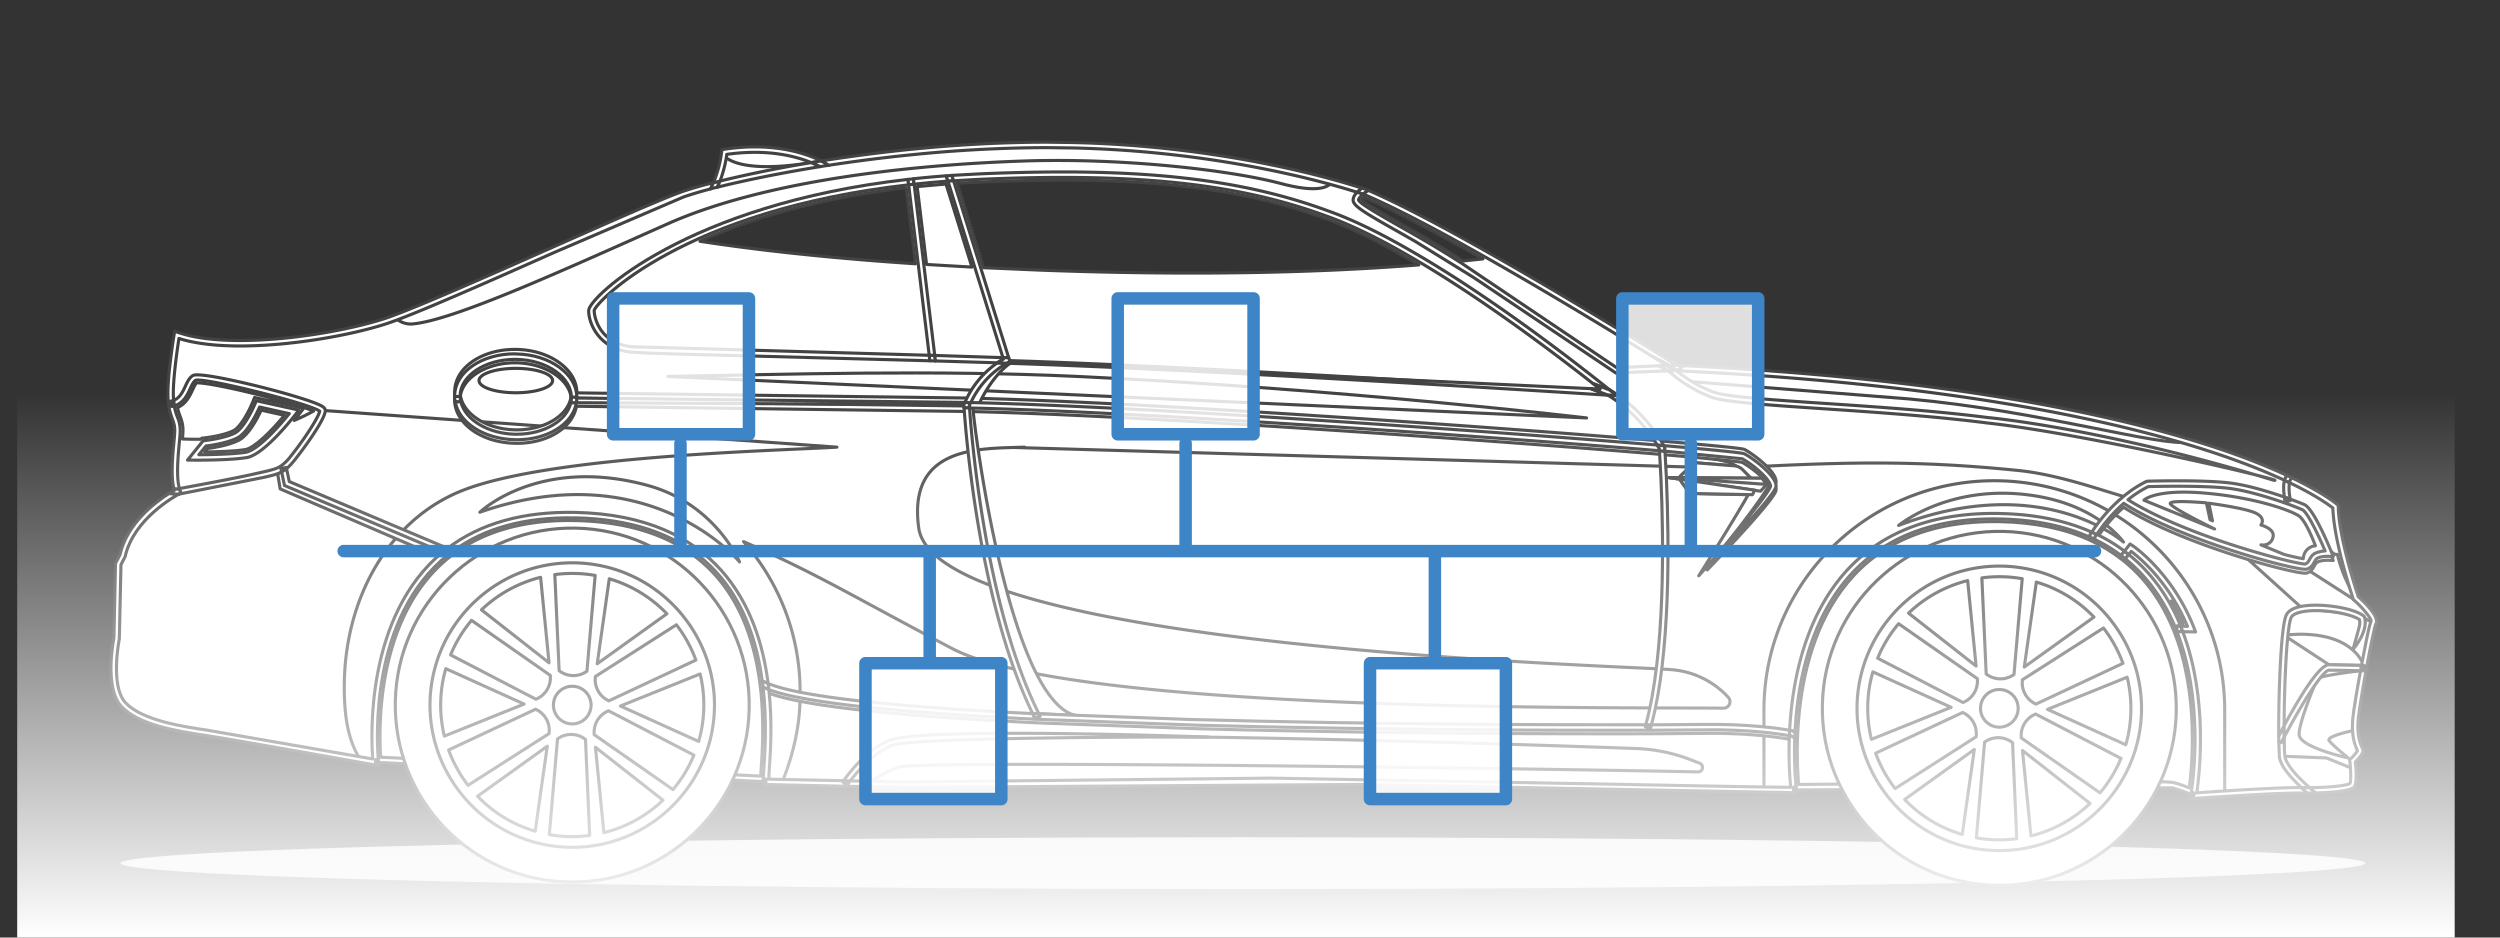 <svg xmlns="http://www.w3.org/2000/svg" xmlns:xlink="http://www.w3.org/1999/xlink" width="800" height="300" stroke="#000" stroke-linecap="round" stroke-linejoin="round" fill="#fff" fill-rule="evenodd"><rect width="100%" height="100%" fill="#333333" stroke="none"/><defs><linearGradient id="A" x1="50%" y1="100%" x2="50%" y2="0%"><stop offset="0%" stop-color="#fff"></stop><stop offset="100%" stop-color="#fff" stop-opacity="0"></stop></linearGradient><path id="B" d="M126.5 224.42c-.66 31.27 24.15 57.15 55.42 57.82 31.27.66 57.15-24.15 57.82-55.42.66-31.27-24.15-57.15-55.42-57.82-31.27-.66-57.15 24.15-57.82 55.42"></path></defs><ellipse cx="397.73" cy="276.21" fill="#e0e0e0" rx="359.18" ry="8.3" stroke-opacity=".02"></ellipse><g fill-rule="nonzero" stroke="#434343" stroke-linejoin="miter"><g stroke-linecap="butt"><path d="M560.3 153l.8.8c.7.68.9 1.73.56 2.64l-.17.43 1.88.28 1.94-2.16-.06-.1-1.43-1.88h-3.52m-.72 1.77l-.68-.01.8.1-.1-.1m-18.23.92c.26.33.63.5 1.04.52l2.87.06-3.9-.58M75.5 139.4c-3.75 1.84-10.02 2.5-10.02 2.5l-3.66 4.5s11.4.1 16.96-.8 15.34-13.8 15.34-13.8l-11.57-2.56s-3.32 8.3-7.05 10.16"></path><path d="M65.5 144.63c3.7-.05 9.58-.2 13-.77 3.04-.5 8.7-6.3 12.52-10.96l-7.44-1.65c-1.2 2.62-3.97 8.03-7.3 9.7-3.25 1.6-8.06 2.35-9.9 2.58l-.9 1.1m13.3.95c5.55-.9 15.34-13.8 15.34-13.8l-11.57-2.56s-3.32 8.3-7.05 10.15c-3.75 1.85-10.02 2.5-10.02 2.5l-3.66 4.5s11.4.1 16.96-.8zm-23.94-16.35c5.04-1.03 4.94-6.96 7.36-8.32 2.45-1.38 41.08 8.16 41.02 10.46-.05 2.3-6.12 11-9.6 15.3-1.12 1.4-2.03 2.32-2.95 2.98-1.96 1.4-4.05 1.7-8.64 2.76-6.8 1.6-25.18 4.92-25.18 4.92-1.86-5.04-.12-15.48-.03-19.4.07-3.46-1.43-4.24-2-8.7m88.5 47.2c9.4-7.3 22.52-12 40.76-11.62 45.52.96 58 30.33 60.92 54.5 1.8 14.73.06 27.55.1 30.85l-124.85-6.2s-5.33-45.53 23.08-67.53"></path><path d="M243.55 246.3c.38-5.46 1.08-15.63-.27-26.74-4.17-34.42-24.1-52.24-59.24-52.98l-2.02-.02c-15.32 0-27.98 3.8-37.63 11.28-24.5 18.97-23.13 56.6-22.55 64.47l121.58 6.05.13-2.06m436.4-68.7a51.7 51.7 0 0 0-10.27-6.23c-7.9-3.67-17.63-5.93-29.54-6.18-55.36-1.17-65.45 43.53-66.64 69.5-.5 10.6.5 18.1.5 18.1l121.1-.68c3.7.96 6.86 2.5 6.86 2.5s5.23-28.55-4.7-53.4c-3.53-8.83-8.97-17.2-17.28-23.64"></path><path d="M700.56 252.1c.95-7.1 3.13-30.07-4.94-50.23-3.82-9.56-9.44-17.27-16.72-22.9-3.02-2.35-6.36-4.38-9.94-6.02-8.13-3.77-17.83-5.8-28.85-6.02l-2.07-.02c-51.93 0-61.62 42.52-62.78 67.87-.36 7.56.06 13.56.3 16.25l102.4-.96c16.2 0 17.08.23 17.56.35 1.94.5 3.73 1.16 5.03 1.7m-18.75-76.88l-1.85 2.36c8.3 6.43 13.75 14.8 17.27 23.64l4.07.07c-6.95-17.7-19.5-26.07-19.5-26.07"></path><path d="M698.66 199.52a59.9 59.9 0 0 0-3.79-7.21 62.5 62.5 0 0 1 3.54 7.2l.25.01m-496.3-87.68c9.02.7 44.16 1.18 95.98 2.75l29 .93c67.58 2.3 187.4 10.07 187.4 10.07-20.03-15.95-43.36-32.9-64.05-44.78-9.46-5.44-18.37-9.82-26.14-12.54C392.72 56.53 357 54.63 312.9 56.55l-8.94.5c-4.27.3-8.42.68-12.42 1.12-73.3 8.06-102.22 38.38-102.3 41.17-.05 3.06 2.54 11.7 13.13 12.5zm335.2 41.5c.42.78 1.57 2.32 2.4 3.38.58.75 1.45 1.2 2.4 1.2l18.37.4c.2-.16.47-.77.75-1.43l1.9.28 1.93-2.17-.05-.08-1.43-1.9-3.52-.02-2.66-2.68a4.3 4.3 0 0 0-2.72-1.26l-12.3-.96s-5 3.96-5.22 4.75l-3.24-.02zM737.9 181.3c1.9-.54 1.8-2.73 3.35-3.5s4.08-.65 4.08-.65-5.5-13.64-8.25-14.86a73.9 73.9 0 0 0-5.03-1.96c-5.1-1.83-12.72-4.22-18.68-4.94-8.7-1.06-26.17-.55-26.17-.55a36.8 36.8 0 0 0-7.7 5.14c18.76 12.32 56.6 21.8 58.4 21.3zM37.3 204.26l.5-23.77 1.36-2.6c2.9-13 17.67-20.57 17.67-20.57L82 152.4c4.6-1.06 6.68-1.36 8.64-2.75.92-.67 1.83-1.6 2.94-3 3.48-4.3 9.55-13 9.6-15.28.05-2.3-38.58-11.85-41.02-10.47-2.42 1.36-2.32 7.3-7.36 8.32-.07-.6-.14-1.3-.18-2.06-.3-6.33 1.96-20 1.96-20 17.3 6.04 51 .65 66.4-4.27 15.38-4.9 81.47-35.8 95.53-40.73 2.37-.83 5.9-1.86 10.4-3 2.42-5.63 2.84-10.54 2.84-10.54 15.32-2.33 25.58 1.12 30.85 3.8 22.8-3.63 51.4-6.56 80.16-5.95 49.93 1.07 86.52 12.48 93.24 14.7-1.26.94-2.24 2-2.15 2.93.17 1.78 8.48 6.07 19.37 12.35a355.2 355.2 0 0 1 13.64 8.27c16.8 10.84 50.2 33.83 50.2 33.83a560.8 560.8 0 0 1 17.12-.73l2.1-.07c110.5 5.18 166.64 22.47 192.33 33.9 1.25.54 2.44 1.1 3.55 1.63 11.07 5.23 15.22 8.88 15.22 8.88.2 10.83 6.5 29.3 6.5 29.3s6.56 5.8 5.63 7.84c-.14.3-.35 1.06-.6 2.12a296.6 296.6 0 0 0-2.48 12.4l-2.47 14.87c-1.03 7.67 1.24 10.78 1.36 11.5s-2.48 3.3-2.48 3.3.73 6.7-.16 7.76c-.8.98-7.12 1.66-13.96 1.66a80 80 0 0 1-2.2-.04c-7.64-.15-34.58 1.75-34.58 1.75s5.23-28.54-4.7-53.4l4.06.07c-6.94-17.7-19.5-26.07-19.5-26.07l-1.85 2.36a51.1 51.1 0 0 0-10.27-6.23c-7.9-3.67-17.63-5.93-29.54-6.18-55.36-1.17-65.45 43.54-66.64 69.5-.5 10.6.5 18.1.5 18.1-6.4.14-96.52-1.76-141.3-2.7-44.77-.96-125.97 1.4-148.36.93l-39.25-.84c-.04-3.3 1.7-16.12-.1-30.85-2.93-24.18-15.4-53.54-60.93-54.5-18.23-.4-31.35 4.32-40.76 11.62-28.4 22-23.08 67.52-23.08 67.52L66.1 234.5c-8.7-1.27-21.3-3.28-26.65-9.07-5.32-5.78-2.16-21.2-2.16-21.2"></path><path d="M37.3 204.26l.5-23.77 1.36-2.6c2.9-13 17.67-20.57 17.67-20.57L82 152.4c4.6-1.06 6.68-1.36 8.64-2.76.92-.66 1.83-1.58 2.94-2.98 3.48-4.3 9.55-13 9.6-15.28v-.01l.87.02 163.75 11.7c-18.9 1.15-92.18 2.7-120.23 14.03-23.22 9.37-37.4 34.4-37.4 62.7-.01 9.25 1.17 17.16 5.16 23.26l-49.25-8.56c-8.7-1.28-21.3-3.28-26.65-9.08-5.32-5.77-2.16-21.2-2.16-21.2m218.76 18.68l-.01-1.64v-1.1c-.28-17.9-7.05-34.28-18.08-46.86 23.6 10.34 32.67 16.24 66.66 34.17 39.56 20.86 217.02 18.78 246.88 19.13 1.8.02 2.8-2.13 1.58-3.46a27.5 27.5 0 0 0-18.14-8.86c-14.68-1.3-235.6-6.8-240.93-45.36-3.4-24.67 16.8-25.35 30.35-25.75 0 0 7.93-.23 0 0l216.63 6.26c-1.48 1.23-3.43 2.92-3.56 3.4l-3.25-.01 3.4.5c.42.8 1.57 2.32 2.4 3.4a3.1 3.1 0 0 0 2.4 1.2l18.37.38c.2-.15.48-.76.75-1.43l1.9.28 1.94-2.16-.06-.1-1.43-1.88-3.52-.02-2.65-2.7c-.3-.28-.6-.5-.95-.7 35.65-1.94 57.9-2.2 89.1.94 12.66 1.28 26.08 6.15 34.7 8.6-.34.27-.7.54-1.02.82 18.76 12.32 56.6 21.8 58.4 21.3 1.9-.54 1.82-2.72 3.35-3.5 1.55-.76 4.08-.64 4.08-.64l-.34-.84c1.45-.1 1.44 1.3 3 1.12 1.9 8.17 5.94 14 5.94 14s6.56 5.8 5.63 7.83c-.14.32-.35 1.07-.6 2.13-.64 2.7-1.57 7.45-2.47 12.4L754 228.63c-1.03 7.68 1.24 10.78 1.36 11.52.12.73-2.48 3.3-2.48 3.3s.73 6.7-.16 7.77c-.8.98-7.1 1.66-13.95 1.66-.74 0-1.5-.02-2.22-.04-4.6-.1-16.16.56-24.65 1.1v-25.2c.02-.56 0-1.1 0-1.66V226h-.01c-.62-39.26-32.36-71.3-72.14-72.15-40.7-.86-74.4 31.3-75.27 71.8v.35h-.02v26.7l-131.77-2.6c-44.77-.96-125.97 1.4-148.36.92l-13.95-.3-20.23-.2s5.88-12.8 5.86-27.46c0-.04.01-.1.01-.14"></path><path d="M543.6 184.25c4.8-5.46 23.2-25.28 23.28-28.18.01-.7-.25-1.47-.8-2.34-1.92-3.14-7.15-6.96-9.28-8.05-.33-.15-1.08-.54-25.77-2.63.04.07.1.14.12.2l.14.3-.02.26c.02.2.04.52.07 1 21 1.8 22.74 3.54 23.18 3.68 1.52.77 6.64 4.5 6.5 6.58-.13 1.8-17.4 29.16-17.4 29.16"></path><use xlink:href="#B"></use><path d="M138.28 224.67a44.9 44.9 0 0 0 43.89 45.8 44.9 44.9 0 0 0 45.8-43.9c.52-24.76-19.13-45.26-43.9-45.8-24.76-.53-45.27 19.13-45.8 43.9"></path><path d="M167.7 225.3l-25.04-11.33c-1 3.43-1.56 7.03-1.64 10.76s.34 7.36 1.18 10.83zm-17.92 26l25.92-16.55a7.4 7.4 0 0 0-4.27-7.77l-.05-.02L143.56 240a42.1 42.1 0 0 0 6.23 11.31zm21.48 14.7l3.86-27.2-22.3 16a42 42 0 0 0 18.45 11.2zm10.96 1.7a40.7 40.7 0 0 0 6.47-.36l-1.33-30.7-.05-.04c-2.58-2.02-6.2-2.1-8.85-.18l-.05.03-2.63 30.63c2.1.37 4.25.6 6.44.63zm29.94-11.64l-21.62-16.94 2.7 27.35c7.2-1.8 13.7-5.43 18.9-10.4zm9.88-14.42l-27.3-14.18a7.4 7.4 0 0 0-4.59 7.58v.06l25.2 17.58c2.77-3.3 5.04-7 6.7-11.04zm3.17-15.14a41.7 41.7 0 0 0-1.18-10.83l-25.5 10.26 25.05 11.33c.98-3.42 1.55-7.03 1.63-10.76zm-8.76-26.57l-25.92 16.55a7.4 7.4 0 0 0 4.27 7.76l.05.03 27.83-13.04c-1.5-4.1-3.6-7.9-6.23-11.3zm-21.48-14.72l-3.86 27.2 22.3-16a42 42 0 0 0-18.45-11.2zm-10.96-1.7a41.9 41.9 0 0 0-6.47.36l1.38 30.75a7.4 7.4 0 0 0 8.86.19l.04-.04 2.63-30.63c-2.1-.37-4.25-.6-6.44-.63zm-29.94 11.64l21.62 16.94-2.7-27.35c-7.2 1.8-13.7 5.43-18.9 10.4zm-9.88 14.42l27.3 14.18c3.05-1.23 4.92-4.3 4.6-7.58v-.05l-25.2-17.6c-2.77 3.3-5.04 7-6.7 11.04zm-4.66 2.96c.46-1.55 1-3.06 1.63-4.54 1.75-4.16 4.1-8 6.94-11.4 1.03-1.24 2.12-2.43 3.27-3.55 5.82-5.67 13.13-9.8 21.27-11.72 1.56-.37 3.14-.65 4.75-.86 2.2-.27 4.42-.4 6.7-.35a45.8 45.8 0 0 1 6.67.64 45.9 45.9 0 0 1 4.71 1.05 45.5 45.5 0 0 1 20.76 12.62c1.1 1.17 2.14 2.4 3.1 3.68 2.7 3.53 4.88 7.47 6.45 11.7a44.8 44.8 0 0 1 1.44 4.61c1 3.9 1.5 7.97 1.4 12.18a45.6 45.6 0 0 1-1.91 12.11 46.2 46.2 0 0 1-1.64 4.54 45.5 45.5 0 0 1-6.93 11.41c-1.03 1.24-2.12 2.43-3.28 3.55a45.5 45.5 0 0 1-21.27 11.73 46.2 46.2 0 0 1-4.75.85 44.9 44.9 0 0 1-6.69.35c-2.27-.05-4.5-.27-6.66-.63-1.6-.27-3.18-.63-4.72-1.06a45.5 45.5 0 0 1-20.75-12.61 43.8 43.8 0 0 1-3.12-3.69 45.3 45.3 0 0 1-6.45-11.69 44.8 44.8 0 0 1-1.44-4.61c-1-3.9-1.5-7.97-1.4-12.18a45.3 45.3 0 0 1 1.92-12.11"></path><path d="M177.1 225.5a6 6 0 1 0 12.04.26 6 6 0 1 0-12.04-.26"></path><use xlink:href="#B" x="456.66" y="1.05"></use><path d="M594.94 225.72a44.9 44.9 0 0 0 43.89 45.8 44.9 44.9 0 0 0 45.8-43.9c.52-24.76-19.13-45.27-43.9-45.8-24.76-.53-45.26 19.13-45.8 43.9"></path><path d="M624.36 226.34L599.32 215c-1 3.43-1.56 7.03-1.64 10.76s.34 7.36 1.18 10.83zm-17.92 26l25.92-16.56a7.4 7.4 0 0 0-4.27-7.76l-.05-.02-27.83 13.03a42.1 42.1 0 0 0 6.23 11.31zm21.48 14.7l3.86-27.2-22.3 16a42 42 0 0 0 18.45 11.2zm10.96 1.7a41.9 41.9 0 0 0 6.47-.35l-1.33-30.72-.05-.04a7.4 7.4 0 0 0-8.85-.19l-.05.04-2.63 30.63c2.1.37 4.25.6 6.44.63zm29.94-11.64l-21.62-16.94 2.7 27.35c7.2-1.8 13.7-5.43 18.9-10.4zm9.88-14.42l-27.3-14.18a7.4 7.4 0 0 0-4.59 7.58v.06l25.2 17.58a42.1 42.1 0 0 0 6.71-11.04zm3.17-15.14a41.7 41.7 0 0 0-1.18-10.83L655.2 227l25.05 11.33a41.9 41.9 0 0 0 1.63-10.76zm-8.76-26.58l-25.92 16.56a7.4 7.4 0 0 0 4.27 7.76l.05.03 27.83-13.04a42 42 0 0 0-6.23-11.31zm-21.48-14.7l-3.86 27.2 22.3-16a42 42 0 0 0-18.45-11.2zm-10.96-1.7a41.9 41.9 0 0 0-6.47.36l1.38 30.75a7.4 7.4 0 0 0 8.86.19l.04-.04 2.63-30.63c-2.1-.37-4.25-.6-6.44-.63zm-29.94 11.64l21.62 16.94-2.7-27.35c-7.2 1.8-13.7 5.43-18.9 10.4zm-9.88 14.42l27.3 14.18c3.05-1.23 4.92-4.3 4.6-7.58v-.05l-25.2-17.58c-2.77 3.28-5.04 7-6.7 11.03zm-4.66 2.96c.46-1.55 1-3.06 1.63-4.54 1.75-4.16 4.1-8 6.94-11.4 1.03-1.24 2.12-2.43 3.27-3.55 5.82-5.67 13.13-9.8 21.27-11.72 1.56-.37 3.14-.65 4.75-.86 2.2-.27 4.42-.4 6.7-.35a45.8 45.8 0 0 1 6.67.64 45.9 45.9 0 0 1 4.71 1.05 45.5 45.5 0 0 1 20.76 12.62c1.1 1.17 2.14 2.4 3.1 3.68 2.7 3.53 4.88 7.47 6.45 11.7a45.6 45.6 0 0 1 1.44 4.61 45.4 45.4 0 0 1 1.4 12.18 45.6 45.6 0 0 1-1.91 12.11 46.2 46.2 0 0 1-1.64 4.54 45.5 45.5 0 0 1-6.93 11.41c-1.03 1.24-2.12 2.43-3.28 3.55a45.4 45.4 0 0 1-21.27 11.72 44.1 44.1 0 0 1-4.75.86c-2.2.27-4.42.4-6.7.35s-4.5-.27-6.66-.63a46.1 46.1 0 0 1-4.72-1.06 45.5 45.5 0 0 1-20.75-12.61 43.8 43.8 0 0 1-3.12-3.69c-2.7-3.53-4.88-7.47-6.45-11.7a44.8 44.8 0 0 1-1.44-4.61c-1-3.9-1.5-7.97-1.4-12.18a45.3 45.3 0 0 1 1.92-12.11"></path><path d="M633.76 226.54c-.07 3.32 2.57 6.08 5.9 6.15a6.02 6.02 0 0 0 .26-12.04 6 6 0 0 0-6.15 5.89M88.85 151.6l.8 4.85 50.67 21.77 1.76-1.6.42-.3-51.2-21.6-.87-4.14-.52.4a7.1 7.1 0 0 1-1.05.63m198.7 93.9c6.28-2.4 211.9.57 255.78 1.5 1.62.04 2.05-2.2.54-2.78l-3.1-1.2c-5.52-2.1-11.33-3.3-17.24-3.5-41.38-1.5-213.38-7.26-237.8-1.34-7.77 1.9-13.64 11.06-15.02 13a3.3 3.3 0 0 0 .45.02l5.7.03c2.13-1.18 4.62-3.42 10.68-5.72M164.8 137.55h.6c8.72 0 16.03-4.36 17.25-10.1a7.4 7.4 0 0 0 .16-.96 4.9 4.9 0 0 0 .04-.56v-.22c-.02-3.08-1.77-5.97-4.93-8.26-3.33-2.4-7.8-3.78-12.63-3.9h-.54c-9.52 0-17.4 5.22-17.52 11.6 0 .08 0 .2.02.27-.02.27 0 .53.04.8a5.2 5.2 0 0 0 .17.96c1.3 5.7 8.67 10.2 17.33 10.36zm-.04-25.75l.58.02c5.16.1 10 1.6 13.62 4.22 3.65 2.62 5.64 6.05 5.64 9.68l124.18 1.64c.2.02.38.02.57.02.44.02.87.02 1.33.04 55.32 1.25 168.96 9.36 219.66 13.6.55.05 1.07.08 1.6.14a7.8 7.8 0 0 1 .56.05c24.7 2.1 25.44 2.48 25.77 2.63 2.13 1.1 7.36 4.9 9.28 8.05.56.87.82 1.64.8 2.34-.07 2.9-22.03 27-22.03 27 9.65-11 20.07-25.3 20.28-27.07 0-.22-.07-.64-.54-1.36a13.2 13.2 0 0 0-1.7-2.13 32.4 32.4 0 0 0-6.82-5.25c-.44-.14-3.72-.64-24.72-2.44-.34-.04-.67-.05-1.02-.1-.24-.02-.5-.03-.75-.07-50.4-4.2-165.3-12.44-220.76-13.68-.34 0-.65-.01-.96-.01-.27 0-.53-.02-.8-.02l-124.05-1.66c-1.15 6.8-9.16 11.87-19.05 11.87h-.65c-9.8-.2-17.83-5.38-19.1-12.1-.05-.25-.08-.5-.12-.75a10.8 10.8 0 0 1-.05-1v-.3c.14-7.5 8.6-13.35 19.26-13.35"></path><path d="M164.8 140.1h.6c8.72 0 16.03-4.36 17.25-10.1a7.4 7.4 0 0 0 .16-.96 4.9 4.9 0 0 0 .04-.56v-.22c-.02-3.08-1.77-5.97-4.93-8.26-3.33-2.4-7.8-3.78-12.63-3.9h-.54c-9.52 0-17.4 5.22-17.52 11.6 0 .08 0 .2.02.27-.02.27 0 .53.04.8a5.2 5.2 0 0 0 .17.96c1.3 5.7 8.67 10.2 17.33 10.36zm-.04-25.75l.58.02c5.16.1 10 1.6 13.62 4.22 3.65 2.62 5.64 6.05 5.64 9.68l124.18 1.64c.2.02.38.02.57.02.44.02.87.02 1.33.04 55.32 1.25 168.96 9.36 219.66 13.6.55.05 1.07.08 1.6.14a7.8 7.8 0 0 1 .56.05c24.7 2.1 25.44 2.48 25.77 2.63 2.13 1.1 7.36 4.9 9.28 8.05.56.87.82 1.64.8 2.34-.07 2.9-22.03 25.6-22.03 25.6 9.65-11 20.07-23.88 20.28-25.66 0-.22-.07-.64-.54-1.36a13.2 13.2 0 0 0-1.7-2.13 32.4 32.4 0 0 0-6.82-5.25c-.44-.14-3.72-.64-24.72-2.44-.34-.04-.67-.05-1.02-.1-.24-.02-.5-.03-.75-.07-50.4-4.2-165.3-12.44-220.76-13.68-.34 0-.65-.01-.96-.01-.27 0-.53-.02-.8-.02L184.45 130c-1.15 6.8-9.16 11.87-19.05 11.87l-.65-.02c-9.8-.2-17.83-5.38-19.1-12.1-.05-.25-.08-.5-.12-.75a10.8 10.8 0 0 1-.05-1v-.3c.14-7.5 8.6-13.35 19.26-13.35m165.7 115.15l1.46.07 48.4 1.8c60.16 1.7 121.9 1.76 146.34 1.7h1.8l16.52-.12c14.4-.2 24.63 1.32 27.72 1.86-.01.33-.03.67-.05 1-.02.26-.02.5-.03.75-2.74-.5-12.97-2.1-27.6-1.87l-17.7.12c-23.52.06-83.94 0-143.54-1.6l-51.93-1.9c-.22-.02-.45-.02-.66-.04-45.66-2.22-74.27-5.4-85.14-9.46-.04-.47-.1-.96-.16-1.44a6.7 6.7 0 0 0-.07-.5c9.9 4.12 38.38 7.36 84.64 9.63m414.85-16.78l-14.36-9.4s19.87-3.22 25.56 9.62l-11.2-.22m10.66 1.86s-12.13 1.32-14.42 2.57c0 0-5.82 13.6-5.82 17.82 0 4.2 15.74 7.58 15.74 7.58s-5.1-4.1-6.14-5.56c-1.02-1.45 8.28-3.34 8.28-3.34l2.36-19.07M730.93 242l13.55.55 8.3 3.38s.92 4.2-.44 5.56c-1.35 1.36-13.92 1.42-13.92 1.42s-6.96-5.84-7.48-10.9m22.16-50.28l-14.97-9.6-22.32-6.36 21.08 19.05s17.25 1.38 18.86 2.47a24.9 24.9 0 0 0 3.8 1.99s-.4-3.68-6.45-7.56m-216.8-73.97s-68.03-42.88-99.15-56.2l-1.12-.38c-1.26.94-2.23 2-2.14 2.93.17 1.78 8.47 6.07 19.36 12.36a335.2 335.2 0 0 1 13.65 8.26c16.8 10.84 50.2 33.84 50.2 33.84 4.38-.32 13.1-.6 17.12-.74l2.1-.07m-347.08-18.4c-.05 3.05 2.53 11.7 13.12 12.5 9.02.7 44.16 1.2 95.98 2.76l-6.8-56.43c-73.32 8.06-102.23 38.4-102.3 41.18m325.5 26.24c-20.03-15.95-43.36-32.9-64.05-44.77-9.46-5.44-18.38-9.82-26.14-12.55-31.84-11.74-67.58-13.64-111.67-11.72l-8.93.5 18.15 58.3 5.25.17c67.57 2.3 187.4 10.07 187.4 10.07m-46.54-42.1l-.4-.25c-4.07-2.62-8.56-5.33-13.7-8.3l-6.18-3.53c-5.4-3.06-10.96-6.22-12.22-7.56a4.3 4.3 0 0 1 .66-.72c.05.02.1.03.1.03 9.97 4.26 23.85 11.65 38.06 19.68l-6.3.66m-175.3.9c-28.64-1.9-51.23-4.48-68.93-7.2 15.67-7.03 37.34-13.8 66-17.12l2.93 24.3m13.35-25.74l6.7-.35a616.9 616.9 0 0 1 27.22-.65c34.93 0 60.76 3.78 83.8 12.28 7.27 2.54 15.96 6.72 25.84 12.4l4.17 2.44c-29.58 2.32-69.44 3.6-121.18 1.67l-18.1-.78-8.42-27.02"></path><path d="M291.54 58.17l6.8 56.42 23.78.74-18.17-58.28c-4.27.3-8.42.68-12.42 1.12"></path><path d="M296.5 84.63l-3-24.92 9.22-.82 8.3 26.58-14.5-.84m238.8 33.15l.96-.03c80.67 3.78 132.34 14.02 164.37 23.7-9.47 1.63-47.04-9.88-89.84-13.8l-71.8-5.7-3.7-4.16m-27.6 15.95s-78.23-9.3-162.7-13.27c-45.73-2.15-93.14-.7-131.3 0l294 13.27"></path><path d="M309.6 129.34c.07-.2.15-.37.24-.56 2.9-6.7 7.5-10.68 10.37-12.67l3.17.1c-1.22.62-6.2 4.72-10.03 12.97-.16.34-1.92.3-2.06.63.02.16.02.4.05.74.5 7.8 12.75 101.37 35.76 98.55-.2 0-13.93-.7-14.1-.7l-1.46-.07c-17.27-35.38-21.46-90.5-21.95-97.83a15.5 15.5 0 0 1-.05-.8l-.02-.2.1-.17m-72.97 50.47s-28.8-34.85-83.1-15.88c0 0 18.76-18.12 53.65-8.6 21.72 5.92 29.45 24.5 29.45 24.5m442.85-6.37s-25.84-22.9-71.95-5.3c0 0 17.32-14.47 45.56-9.14 18.9 3.56 26.4 14.43 26.4 14.43"></path><path d="M737.65 181.73c.66-.2.98-.68 1.4-1.45.4-.72.86-1.52 1.8-2a9.3 9.3 0 0 1 3.18-.72c-2.3-5.42-5.76-12.52-7.3-13.2a74.7 74.7 0 0 0-4.98-1.94c-3.35-1.2-11.88-4.1-18.5-4.9-8.06-1-23.94-.6-25.86-.55-2.18 1.08-4.34 2.5-6.44 4.18 18.88 11.88 54.4 20.82 56.7 20.56zm-59.58-20.38l1.36-1.17a36.5 36.5 0 0 1 7.38-4.85l.36-.1c.72-.02 17.63-.5 26.3.56 5.9.7 13.05 2.97 17.52 4.52l1.36.47c.15.05.3.12.47.17 2.16.8 3.82 1.45 4.6 1.8 2.92 1.3 7.77 13.02 8.7 15.34l.52 1.27-1.36-.07c-.64-.03-2.54 0-3.66.56-.45.23-.73.7-1.05 1.27-.47.84-1.06 1.9-2.46 2.27-.1.04-.2.04-.38.04-4.8 0-40.13-9.5-58.17-21.1a50.2 50.2 0 0 0-6.67 7.19c-.9 1.2-1.57 2.15-1.95 2.74l-.9-.42-.7-.3a50.7 50.7 0 0 1 8.71-10.19"></path><path d="M687.18 154.84a36.7 36.7 0 0 0-7.7 5.15c18.76 12.32 56.58 21.8 58.4 21.3 1.9-.54 1.8-2.72 3.35-3.5 1.55-.77 4.08-.64 4.08-.64s-5.5-13.65-8.25-14.87a75.4 75.4 0 0 0-5.03-1.95c-5.1-1.84-12.72-4.23-18.68-4.94-8.7-1.07-26.18-.56-26.18-.56M126.4 101.7c19.9-7.4 78.95-34.9 92.15-39.54 2.37-.83 5.9-1.86 10.4-3 2.43-5.63 2.84-10.54 2.84-10.54 15.32-2.33 25.58 1.12 30.85 3.8 22.8-3.63 51.4-6.56 80.16-5.95 37.88.8 68.07 7.57 83.37 11.76-.8 1.4-3.94 3.78-16.27.5-16.43-4.36-50.53-8.2-81.57-7.23-31.05.98-81.13 5.25-114.58 20.08-33.44 14.83-68.25 30.84-81.7 32.08-2.3.2-4.16-.72-5.64-1.96"></path><path d="M231.77 49.86s4 6.2 28.8 2v.84l-31.62 6.45 2.83-9.3M54.65 128.38l.35 1.7a5.2 5.2 0 0 0 .8-.21l-.1-.75-.1-1.03a10.5 10.5 0 0 1-.94.28m3 28.66a8.2 8.2 0 0 1-.23-.7l-.62.12-1.16-.1.14.56-1.76 1.04 2.84.25.13-.02c.01 0 .07-.02.2-.04l.02-.01c.01-.02.03-.02.03-.02l.68-.37-.26-.7m32.22-7.1l.23 1.05a9.3 9.3 0 0 0 1.04-.63c.18-.12.35-.26.53-.4l-.1-.37-1.7.35"></path><path d="M90.13 151l.9 4.36 50.6 21.34 1.15-.94.42-.3-50.63-21.36-.87-4.14-.52.4a7.1 7.1 0 0 1-1.05.63m-11.23-4.55c5.83-.95 15.48-13.58 15.9-14.12l.82-1.08-.28-.05v-.02L82 128.22l-.26.68c-.9 2.23-3.82 8.3-6.63 9.7-3.58 1.76-9.67 2.4-9.72 2.4l-.37.03-5.02 6.2 2.9.02c3.3 0 11.5-.07 16-.82zm13.66-14.08c-3.2 4-10.06 11.72-13.94 12.37-4.13.66-11.8.76-14.98.78l2.28-2.8c1.4-.15 6.58-.87 9.95-2.53 3.36-1.7 6.28-7.85 7.2-9.93l9.5 2.12"></path><path d="M94.3 147.2c2.58-3.2 9.72-12.9 9.8-15.8.01-.68-.58-1.12-1.08-1.43-4.8-2.88-38.37-11.4-41.25-9.82-1.17.66-1.8 2.02-2.48 3.47-.84 1.8-1.7 3.68-3.68 4.48l.1 1.03c.03.26.06.52.1.75 2.93-.94 4.12-3.47 5.06-5.53.54-1.2 1.06-2.28 1.74-2.67 2.17-.7 22.42 4.05 33.2 7.4 3.35 1.05 5.8 1.95 6.5 2.5-.4 2.1-5.32 9.53-9.37 14.54a14.3 14.3 0 0 1-2.78 2.8c-1.5 1.1-3.14 1.45-6.36 2.2l-1.96.43c-5.93 1.4-20.9 4.14-24.4 4.78.07.25.14.47.23.7l.26.72-.68.36s-.02 0-.04.02l26.96-5.32c2.7-.6 4.43-1 5.95-1.82l-.23-1.04 1.7-.35.1.36c.8-.66 1.62-1.53 2.6-2.75"></path><path d="M36.44 204.24c-.12.5-3.16 15.77 2.4 21.8 5.3 5.72 16.78 7.82 27.16 9.33 8.6 1.28 53.64 9.37 54.1 9.44l.13.02.06-1.75.77.04c-.5-5.88-2.9-45.64 22.42-65.67l-1.83-.77c-24.7 20.33-22.94 59.02-22.37 66.2l-53.02-9.23c-7.28-1.08-20.82-3.05-26.12-8.8-4.97-5.37-2-20.27-1.95-20.43l.52-23.7 1.34-2.64c2.7-12.1 16.18-19.43 17.17-19.94-.12.02-.17.04-.2.04l-.12.01-2.85-.24c-4.4 2.77-13.4 9.54-15.68 19.65l-1.42 2.67v.2l-.5 23.77"></path><path d="M120.27 243.1l-.07 1.75 1 .05-.1-1.03c0-.04-.04-.28-.07-.73l-.77-.04"></path></g><path d="M120.2 244.84l1.03.2-.02-.14z"></path><g stroke-linecap="butt"><path d="M142.78 175.75l-1.15.94 1.83.77c.12-.13.26-.23.4-.34l1.2-.88-1.87-.8-.42.3m2.73-48.88a10.6 10.6 0 0 0 .05.99l.12.76h1.8a5.2 5.2 0 0 1-.17-.96c-.04-.27-.06-.53-.04-.8h-1.76"></path><path d="M145.66 128.6c1.26 6.73 9.28 11.9 19.1 12.1l.64.02c9.9 0 17.9-5.06 19.06-11.87h-1.8c-1.22 5.74-8.53 10.1-17.26 10.1h-.6c-8.65-.17-16-4.67-17.32-10.36h-1.8m19.07-15.37c-10.66 0-19.12 5.86-19.26 13.35v.3h1.76c-.02-.08-.02-.2-.02-.27.13-6.4 8-11.6 17.52-11.6h.54c4.82.1 9.3 1.5 12.63 3.9 3.16 2.3 4.9 5.18 4.93 8.26h.83l.9.01c0-3.63-2-7.06-5.64-9.68-3.62-2.62-8.46-4.12-13.62-4.22l-.58-.02"></path><path d="M184.55 128.08l.04-.72v-.22l-.9-.02h-.84v.23c0 .2-.02.38-.03.56a9.4 9.4 0 0 1-.16.95h1.8c.05-.26.08-.52.1-.78m33.68-66.74c-6.37 2.24-23.43 9.8-41.5 17.82-21.37 9.47-45.62 20.22-54 22.9-10.4 3.33-29.2 6.9-45.9 6.9-8.24 0-14.96-.87-19.95-2.62l-1-.35-.16 1.03c-.1.56-2.28 13.84-1.97 20.2.04.8.1 1.5.17 2.13.28 2.2.8 3.54 1.23 4.73.43 1.22.8 2.18.76 3.83-.01.96-.15 2.38-.3 4-.42 4.47-.94 10.42.01 14.45l1.16.1c.12-.02.33-.07.62-.12-.68-2.43-.66-5.92-.47-9.28.1-1.75.26-3.46.4-5 .16-1.66.3-3.1.32-4.12a10.7 10.7 0 0 0-.9-4.5c-.35-.94-.73-1.98-1-3.57a5.2 5.2 0 0 1-.8.21l-.35-1.7a8 8 0 0 0 .94-.28 14.1 14.1 0 0 1-.06-.96c-.27-5.18 1.27-15.56 1.77-18.83 5.06 1.6 11.63 2.4 19.55 2.4 16.87 0 35.9-3.6 46.42-6.98 8.48-2.7 31.72-13 54.2-22.98L218.8 63a131.2 131.2 0 0 1 8.56-2.54c.28-.58.53-1.12.74-1.63l.15-.38a125.5 125.5 0 0 0-10.05 2.9"></path><path d="M228.73 58.32l-.44.1-.16.38-.73 1.62 2.16-.54.18-.4.64-1.57-1.65.4m-44.67 107.4c35.12.73 55.26 18.3 59.87 52.23l1.43.6c.14.07.3.12.45.2-3.1-24.58-16.38-53.8-61.7-54.77-16.68-.35-30.4 3.5-40.9 11.5l1.87.8c10.06-7.33 23.1-10.88 39-10.54"></path></g><path d="M244.22 251.02v.02l.82.02z"></path><g stroke-linecap="butt"><path d="M244.24 249.25l-.02.94v.82l.84.04.07-1.75-.9-.05m.45-29.1l1.36.54c-.03-.47-.1-.96-.16-1.45-.01-.17-.03-.33-.07-.5l-.45-.2-1.43-.6.2 1.5.05.5.5.2M232.56 49.4c12.7-1.8 21.76.46 27.08 2.64.95-.18 1.9-.32 2.85-.47l.3-.06c-5-2.47-15.5-6.12-31.14-3.73l-.66.1-.07.7a37 37 0 0 1-2.62 9.88c.14-.04.3-.07.44-.1l1.65-.4c1.47-3.85 2-7.15 2.18-8.53"></path><path d="M229.57 59.9c9.4-2.34 21.04-4.66 32.9-6.58-.07-.05-.16-.1-.23-.12a33.3 33.3 0 0 0-2.58-1.17 389.1 389.1 0 0 0-29.26 5.9l-.65 1.57c-.05.14-.1.26-.17.4"></path><path d="M262.8 51.5l-3.14.52 2.58 1.17c.07.04.16.07.23.12.1-.01.2-.03.3-.05l2.48-.38a20.9 20.9 0 0 0-2.22-1.26c-.07-.03-.15-.07-.24-.12m6.9 198.73l1.43.98c.02-.02.37-.52.96-1.33l-1.66-.03c-.15 0-.3 0-.45-.02l-.28.4"></path><path d="M190.12 99.36c.68-2.84 28.6-32.1 100.65-40.22l-.2-1.74c-70.9 8-102.08 37.72-102.2 41.93-.07 4 3.25 12.56 13.92 13.38 5.08.38 18.2.7 38.04 1.2l57.23 1.54-.2-1.76-94.92-2.73c-10.38-.78-12.35-9.35-12.3-11.6m79.82 150.47l-23.97-.5.17-2.86c.37-5.3 1.05-15-.12-25.8-.5-.17-.94-.35-1.36-.54l-.5-.2c1.3 11 .6 21.03.23 26.42l-.18 2.9.9.05-.07 1.75h.02l26.03.56v-.4l-1.43-.97c.04-.04.12-.18.28-.4"></path><path d="M290.57 57.4l.1.88.1.87.85-.1.9-.08-.2-1.75-.85.1-.9.1"></path><path d="M290.77 59.14l6.58 54.54 1 .04.77.02-6.6-54.8-.9.1-.85.1"></path><path d="M298.36 113.73l-1-.04.2 1.76 1.78.06-.2-1.77c-.26 0-.5-.01-.77-.01m4.43-57.47a297.5 297.5 0 0 0-10.49.94l.2 1.75a280.2 280.2 0 0 1 10.82-.98l-.54-1.7"></path><path d="M304.6 56.13l-.7.05-1.1.1.53 1.7.68-.05c.37-.04.73-.05 1.12-.07l-.53-1.73m4.17 72.64l-124.18-1.4-.03.7c-.02.26-.06.53-.1.8l123.98.64.1-.17c.07-.2.16-.37.25-.56"></path><path d="M308.45 129.72c0 .04.01.32.05.8l.8.01.96.02-.05-.73.45-1-1.32-.03c-.2 0-.4 0-.58-.02l-.24.56-.1.17.02.2m12.5-15.26l-21.8-.7.2 1.76 19.8.6a21.8 21.8 0 0 1 1.95-1.22l-.14-.45"></path><path d="M310.66 128.83c3.84-8.25 10.42-12 11.64-12.6h-.23l-2.95-.1a29.9 29.9 0 0 0-10.36 12.67 11.2 11.2 0 0 0 .58.01c.43.02.87.02 1.32.04m-2.16 1.67c.5 7.33 4.68 62.45 21.95 97.83l1.47.07c.17 0 .34.02.54.02-17.4-34.97-21.7-90.07-22.2-97.9-.33 0-.64-.01-.96-.01-.26 0-.52-.02-.8-.02m13.65-16.04l.64.02-17.65-56.64-1.8.12 17.6 56.46 1.2.04"></path><path d="M321.08 114.9l-1.95 1.22 3.18.1.2-.1.22-.17.4-.37-.14-.52-.18-.58-1.85-.05.14.45m-75.06 105.8c10.87 4.07 39.48 7.25 85.14 9.46l.02-.26-.1-.2-.64-1.33c-46.25-2.27-74.73-5.5-84.64-9.63a8.6 8.6 0 0 1 .07.5l.16 1.44"></path><path d="M331.92 228.42l-1.47-.07.75 1.53 1.62-.68-.08-.16a4 4 0 0 1-.28-.59c-.2 0-.37-.02-.54-.02m-46.32 10.04c7-2.7 99.2-2.72 101.1-2.6 0 0-89.8-3.3-101.74.97-7.53 2.7-13.64 11.06-15.02 13a3.3 3.3 0 0 0 .45.02l1.66.03c2.13-2.75 7.5-9.1 13.54-11.4m57.18-191.16c46.85 1 81.95 11.13 91.5 14.2.34-.33.75-.68 1.23-1.05l.36-.26c-7.87-2.58-44.1-13.58-93.06-14.62l-7.72-.1c-28.47 0-54.97 3.26-72.3 6 .1.05.17.1.24.12.88.44 1.6.88 2.22 1.26 7.42-1.13 16.33-2.34 26.24-3.33a437.1 437.1 0 0 1 43.6-2.31l7.68.1"></path><path d="M435.5 60.47l-1.22 1.05 1.47.47a2.9 2.9 0 0 1 .45.16 3.3 3.3 0 0 1 .35-.28 14.5 14.5 0 0 1 1.38-.93l-.44-.2a22.5 22.5 0 0 0-1.2-.4l-.43-.14-.37.26m73.5 63.9l-185.9-8.76-.38.37-.23.17c-.02.02-.08.04-.2.1l5.04.17c65.52 2.24 181.65 9.7 187.16 10.05-.05-.02-.06-.03-.06-.03l-5.43-2.06M469.67 91.5a366 366 0 0 0-18.53-11.44c-10.02-5.78-18.86-10.02-26.28-12.62-23.3-8.58-49.4-12.42-84.66-12.42a621.7 621.7 0 0 0-27.34.65l-8.25.45.52 1.73 7.8-.44c10.02-.44 18.93-.64 27.27-.64 35.04 0 60.97 3.8 84.07 12.3 7.32 2.57 16.07 6.77 26 12.48 21.06 12.07 43.27 28.47 59.5 41.2l5.4 2.06c-12.1-9.65-28.5-22.12-45.5-33.3"></path><path d="M515.17 124.82l-5.4-2.06 2.27 1.78-3.02-.2 5.43 2.06s.01.01.07.03c.1.02.17.02.2.02l2.77.17-2.18-1.72c-.02-.02-.03-.04-.05-.06-.04-.01-.05-.03-.07-.03m11.46 107.12l-.17.63 1.67.5.3-1.12h-1.8"></path><path d="M534.4 116.95l-6.4-3.33 5.4 3.35 1.02-.02m-19.12 7.95l2.18 1.73-2.78-.18c-.02 0-.08 0-.2-.01.82.47 9.53 5.56 15.82 15.98l2.15.2c-6.7-11.76-16.26-17.22-17.24-17.76.02.02.04.03.06.05"></path><path d="M530.33 142.42c-50.7-4.22-164.34-12.33-219.67-13.6l-.45 1c.02.16.02.4.05.74 55.45 1.24 170.38 9.47 220.77 13.68-.04-.32-.04-.55-.05-.68v-.04l-.65-1.1M471.5 88.76l45.66 30.66c4.62-.33 14.04-.65 16.7-.73-.07-.06-.12-.13-.17-.16l-2.85-1.48-13.52.6L467.36 84a344.9 344.9 0 0 0-13.68-8.29l-6.17-3.52c-6.1-3.47-12.4-7.05-12.77-8.2-.02-.28.34-.94 1.46-1.83a4.5 4.5 0 0 0-.45-.16l-1.47-.47c-.92.94-1.34 1.8-1.27 2.67.17 1.8 4.06 4.08 13.64 9.5l6.16 3.5 18.68 11.55"></path><path d="M531.03 144.24l.47 8.72c.87 19.82 1.38 56.3-4.85 78.97h1.8c6.1-22.6 5.67-58.24 4.83-78.2-.02-.28-.02-.56-.03-.84l-.46-8.5c-.33-.04-.66-.05-1-.1-.24-.02-.5-.03-.75-.07"></path><path d="M530.98 143.52v.03l.05.68c.24.04.5.06.75.07l1 .1-.07-1 .02-.26-.14-.3c-.04-.07-.1-.14-.12-.2l-2.15-.2.65 1.1m-94.13-81.17c24.4 10.44 72.2 39.5 91.05 51.17l.1.07 6.4 3.34 1.64-.07.24-.16c-6.1-3.84-68.7-42.97-98.35-55.78a18.4 18.4 0 0 0-1.38.92c-.12.1-.25.2-.35.28a11.4 11.4 0 0 1 .64.23"></path><path d="M530.86 117.06l2.84 1.48c.06.04.1.1.18.16h.36l2.03-.07-.25-.02-.2-.12c-.07-.05-.92-.58-2.44-1.52l-2.53.1m5.7-.17c-.07-.05-.17-.1-.28-.17l-.24.16-1.64.07.2.1.2.14a25.4 25.4 0 0 0 1.66 1.43h.08l2.46-1.6-2.46-.13"></path><path d="M536.48 118.62l-1.66-1.43-.2-.14-.2-.1h-.22l-.8.02 2.63 1.64.25.01h.2"></path><path d="M536.32 118.62c.05 0 .12 0 .17.02 0-.02-.01-.02-.01-.02h-.16m-9.67 113.3c-24.45.05-86.18-.02-146.34-1.7l-47.86-1.78c.1.2.18.4.28.6l.1.16-1.62.68v.26c.2.02.44.02.66.04l51.93 1.9c59.6 1.6 120.02 1.66 143.54 1.6l17.7-.12c14.64-.24 24.87 1.38 27.6 1.87.02-.25.02-.5.04-.75l.05-1c-3.1-.54-13.3-2.07-27.72-1.86l-16.53.12c-.08.37-.2.75-.3 1.12l-1.68-.5c.05-.2.12-.42.18-.63"></path><path d="M568.33 155.63c.02-.7-.24-1.47-.8-2.34-1.92-3.14-7.15-6.96-9.28-8.05-.33-.15-1.08-.54-25.77-2.63.03.07.1.14.12.2l.14.3-.02.26c.02.2.04.52.07 1l24.73 2.44a32.4 32.4 0 0 1 6.82 5.25c.7.74 1.3 1.45 1.7 2.13.47.72.54 1.14.54 1.36-.2 1.78-10.63 14.66-20.28 25.66 0 0 21.95-22.7 22.02-25.6m4.33 79.06l-.04.75.6.12 1.1.6.07-1.4c0-.18.02-.34.03-.5l-.73-.4c-.01 0-.35-.06-1-.17l-.05 1"></path><path d="M516.44 250.95L406.84 249 292 250.22c-3 0-5.56-.04-7.64-.07l-12.3-.27-.96 1.33v.4l20.9.35 143.35-.94 138.66 2.65-.03-1.74.8-.02c-.23-2.04-.73-7.98-.47-15.77l-1.1-.6c-.12-.01-.33-.07-.6-.12a117.4 117.4 0 0 0 .42 16.51c-5.73 0-29.12-.44-56.6-.98"></path><path d="M574 251.93l.03 1.74.98-.02-.12-.97c0-.02-.04-.28-.1-.77l-.8.02m-26.25-124.8c4.28 1.55 18.25 2.5 35.93 3.68 16.68 1.13 35.57 2.4 52.3 4.55 32.14 3.5 97.65 19 91.63 18.34-54.64-16.7-91.1-20.05-91.46-20.08-16.7-2.15-35.64-3.42-52.36-4.54-16.84-1.13-31.4-2.13-35.44-3.6a42.6 42.6 0 0 1-11.84-6.84c-.06-.02-.12-.02-.18-.02h-.05a62.4 62.4 0 0 0-2.02.07h-.37a44.5 44.5 0 0 0 13.87 8.43m92.4 37.2c-55.27-1.17-66.04 42.63-67.47 69.36.65.1.98.17 1 .17l.74.4c1.27-26.05 11.6-69.4 65.7-68.17 10.8.22 20.4 2.16 28.47 5.77l.33-.9c.04-.06.16-.28.42-.67-8.3-3.7-18.13-5.72-29.2-5.95"></path><path d="M669.36 170.27l-.42.66-.33.9.72.3.87.42.3-.9.44-.67-.9-.42-.7-.3"></path><path d="M670.5 171.66l-.3.9c3.05 1.47 5.9 3.2 8.53 5.18l1.08-1.38a51.5 51.5 0 0 0-8.86-5.37l-.44.66"></path><path d="M679.8 176.38l-1.08 1.38.7.52.68.54 1.08-1.38-.68-.54-.7-.52"></path><path d="M680.1 178.82c7.08 5.7 12.56 13.33 16.33 22.75.05.14.1.28.16.42l.03-1.64 1.2.02c-3.84-9.46-9.46-17.15-16.63-22.93l-1.08 1.38M696.6 202v.1h.04c0-.04-.02-.07-.04-.1"></path><path d="M696.63 200.35l-.04 1.64c.02.04.04.07.04.1l1.86.03-.45-1.22-.23-.54-1.18-.02"></path><path d="M702.13 201c-6.98-17.76-19.3-26.13-19.82-26.48l-.7-.44-1.8 2.3.7.53.68.54.8-1c2.57 1.92 12.1 9.8 18 23.98l-2.18-.06c.08.18.15.37.22.55a22 22 0 0 1 .46 1.22l4.1.07-.47-1.2m.2 52.83c-.03-.02-.42-.2-1.06-.5l-.18 1.12-.12.66.6.28.77-1.57"></path><path d="M536.5 118.64c112.45 5.3 168.32 23.4 191.66 33.76.04.02.1.04.12.06a52.3 52.3 0 0 1 2.76 1.24c.14-.48.3-.77.44-.93l.36-.6a79.2 79.2 0 0 0-2.86-1.31c-23.2-10.33-78.64-28.4-189.95-33.83l-2.46 1.6h-.1s.02 0 .02.02M729.2 235.7l.02 1.55.8.42.92-1.77v-.2l-.02-3.44-1.73 3.23v.2"></path><path d="M731.04 153.7c-.27.9-.44 2.53-.06 5.36l1.84.64c-.46-2.93-.34-4.48-.18-5.23l-1.6-.77"></path><path d="M730.98 159.05l.2 1.45 1.7-.32c-.04-.17-.05-.33-.1-.5l-.47-.17-1.36-.47m1.4-6.64l-.53-.24-.36.6c-.13.16-.3.46-.44.93l.8.36.82.4c.1-.45.2-.62.2-.62l.55-.95-1.03-.5m-3.15 84.87l.2 5c.35 2.9 3.7 6.67 7.02 9.75h.12l2.53.04c-4.8-4.2-7.66-7.85-7.92-10.02-.14-.97-.2-3.12-.2-6.12l-.1.2-.82 1.57-.8-.42m-26.92 16.6l-.76 1.57c-.02-.02-.23-.1-.6-.28l-.08.44 1.13-.07c.25-.02 26.98-1.9 34.5-1.75l1.9.04c-.07-.07-.16-.14-.25-.2l-1.74-1.57c-.28 0-.58-.02-.9-.02-7.63 0-27.64 1.34-32.56 1.7.82-5.42 3.8-29.8-4.48-51.56l-1.87-.03c8.37 21.43 5.46 45.78 4.64 51.26.65.28 1.03.47 1.06.5"></path><path d="M738.16 253.58l.25.2h.33l2.34-.04-2-1.7h-.33c-.73 0-1.46-.01-2.2-.03h-.12l1.74 1.57m-50.77-97.86c1.92-.06 17.8-.44 25.86.55 6.6.8 15.14 3.7 18.5 4.9a74.7 74.7 0 0 1 4.98 1.94c1.55.68 5.02 7.78 7.3 13.2a9.3 9.3 0 0 0-3.18.72c-.94.47-1.4 1.27-1.8 2-.43.77-.75 1.26-1.4 1.45-2.28.26-37.8-8.67-56.7-20.56 2.1-1.7 4.26-3.1 6.44-4.18zm-7.83 5.35c18.04 11.6 53.37 21.1 58.17 21.1.17 0 .3 0 .38-.04 1.4-.38 2-1.43 2.46-2.27.32-.55.6-1.04 1.05-1.27 1.12-.56 3.02-.6 3.66-.56l1.36.07-.52-1.27c-.94-2.32-5.8-14.03-8.7-15.34-.78-.35-2.44-1-4.6-1.8.03.16.05.32.08.5l-1.7.32a25.4 25.4 0 0 1-.21-1.45c-4.47-1.55-11.62-3.8-17.52-4.52-8.67-1.05-25.58-.58-26.3-.56l-.36.1a36.5 36.5 0 0 0-7.38 4.85l-1.36 1.17a50.7 50.7 0 0 0-8.71 10.19l.7.3.9.42c.38-.6 1.05-1.55 1.95-2.74a50.2 50.2 0 0 1 6.67-7.19m65.7 51.64c-3.1 0-9.23 10-14.36 19.5l.02 3.68c7.4-14.08 12.8-21.44 14.34-21.44a390 390 0 0 1 10.14.2c.05-.33.1-.68.17-1l.14-.73-10.45-.2m-13.7-15.86c-1.9 4.12-2.5 28.76-2.4 38.62l.1-.2 1.63-3.07c.03-13.07.85-31.6 2.25-34.6.35-.75 1.38-1.35 3-1.73 5.58-1.34 15.77.26 18.88 2.4a5.1 5.1 0 0 1-.13 2.4c-.45 1.85-2 7.2-2 7.2 1.93-2.4 3.17-4.66 3.7-6.77.57-2.3.03-3.6-.02-3.73l-.1-.2-.17-.12c-3.44-2.7-14.8-4.3-20.6-2.88-2.18.52-3.58 1.43-4.15 2.68"></path><path d="M756.42 214.7l.07-1.74c-.01 0-.3 0-.75-.02l-.14.73-.17 1.02 1 .01"></path><path d="M760.35 199.63c1.04-2.28-3.5-6.7-5.7-8.7-.7-2.1-6.2-18.86-6.4-28.8v-.4l-.3-.26c-.18-.14-4.17-3.6-14.6-8.6l-.54.94s-.1.18-.2.63c8.65 4.15 12.82 7.28 13.9 8.1.34 10.9 6.28 28.4 6.54 29.16l.07.23.17.14a30.6 30.6 0 0 1 4.57 4.93c.67.93.98 1.6.86 1.9-.12.24-.3.73-.68 2.28-.68 2.92-1.62 7.84-2.34 11.73l.75.02-.07 1.74c-.02 0-.38-.02-1-.02-1 5.34-1.9 10.72-2.32 13.9-.88 6.58.57 9.95 1.2 11.38.05.12.1.22.14.3-.2.45-1.2 1.62-2.2 2.62l-.3.3.04.42c.33 2.95.42 6.53.03 7.14-.6.54-5.5 1.3-12.94 1.33.1.07.15.14.24.2l1.76 1.5c3.86-.1 11.08-.46 12.3-1.94.92-1.12.66-5.32.38-8 2.62-2.63 2.48-3.44 2.42-3.75-.03-.25-.14-.47-.27-.82-.58-1.3-1.9-4.35-1.07-10.43.45-3.37 1.43-9.2 2.46-14.84a304.5 304.5 0 0 1 2.48-12.35 14.7 14.7 0 0 1 .56-2m-607-77.83c0 2.16 5.27 3.9 11.77 3.9s11.77-1.74 11.77-3.9c0-2.15-5.27-3.9-11.77-3.9s-11.77 1.75-11.77 3.9"></path><path d="M686.07 160.07l22.6 9.2s-14.46-7.03-14.18-8.2 11.56-.15 11.56-.15l1.16 5.38.78.36-1.17-5.63s11.74 1.54 15.08 3.2 1.6 3.77 1.6 3.77 4.07 1.08 3.93 3.4c-.15 2.32-2.33 3.3-3.93 2.95l7.42 3.07a75.1 75.1 0 0 0 6.1 1.37l.1-.62a4.2 4.2 0 0 1 3.78-3.51h.04s-2.87-7.84-5.24-9.52c-2.36-1.67-13.56-5.87-29.84-7.32s-19.8 2.23-19.8 2.23m-125.76-7.03l3.52.02 1.43 1.88.05.1-1.93 2.16-29.2-4.33a3263.7 3263.7 0 0 1 26.14.18"></path><path d="M542.64 148.1l12.3.96a4.3 4.3 0 0 1 2.72 1.26l2.65 2.68-22.9-.16c.2-.78 5.22-4.74 5.22-4.74m18.1 10.2l-18.37-.38a3.1 3.1 0 0 1-2.4-1.2c-.84-1.07-2-2.6-2.4-3.4l23.92 3.54c-.28.67-.56 1.28-.75 1.43"></path></g><path d="M565.3 155l-31.14-2.16 29.66.2z"></path><path d="M57.62 133.15c-.3-.8-.6-1.6-.83-2.72 2.77-1.2 3.96-3.77 4.86-5.72.4-.86.85-1.82 1.26-2.2h.23c5.5 0 30.52 6.2 37.2 9.03-2.06 1.13-4.13 2.14-6.2 3l1.35-1.7 1.65-2.16-15.68-3.48-.55 1.38c-1.2 2.96-3.93 8.1-6.2 9.23-3.42 1.7-9.36 2.32-9.42 2.33l-.72.07-.28.34c-2.1.04-4.08 0-5.9-.08a50.1 50.1 0 0 0 .16-2.52c.04-2.15-.46-3.5-.94-4.8" stroke-linecap="butt"></path></g><path fill="url(#A)" stroke="none" d="M5.5 125.5h780v175H5.5z"></path><g fill-opacity=".84" stroke="#3d85c6" stroke-width="4"><path d="M357.67 95.5h43.47v43.47h-43.47zm161.48 0h43.47v43.47h-43.47zm-242.2 116.73h43.47v43.47h-43.47zm161.46 0h43.47v43.47H438.4z"></path><path d="M109.98 176.35H670.4M196.2 95.5h43.47v43.47H196.2z"></path><path d="M217.75 141.86v32.33m161.65-32.33v32.33m161.67-32.33v32.33m-243.57 3.9v32.33m161.66-32.33v32.33"></path></g></svg>